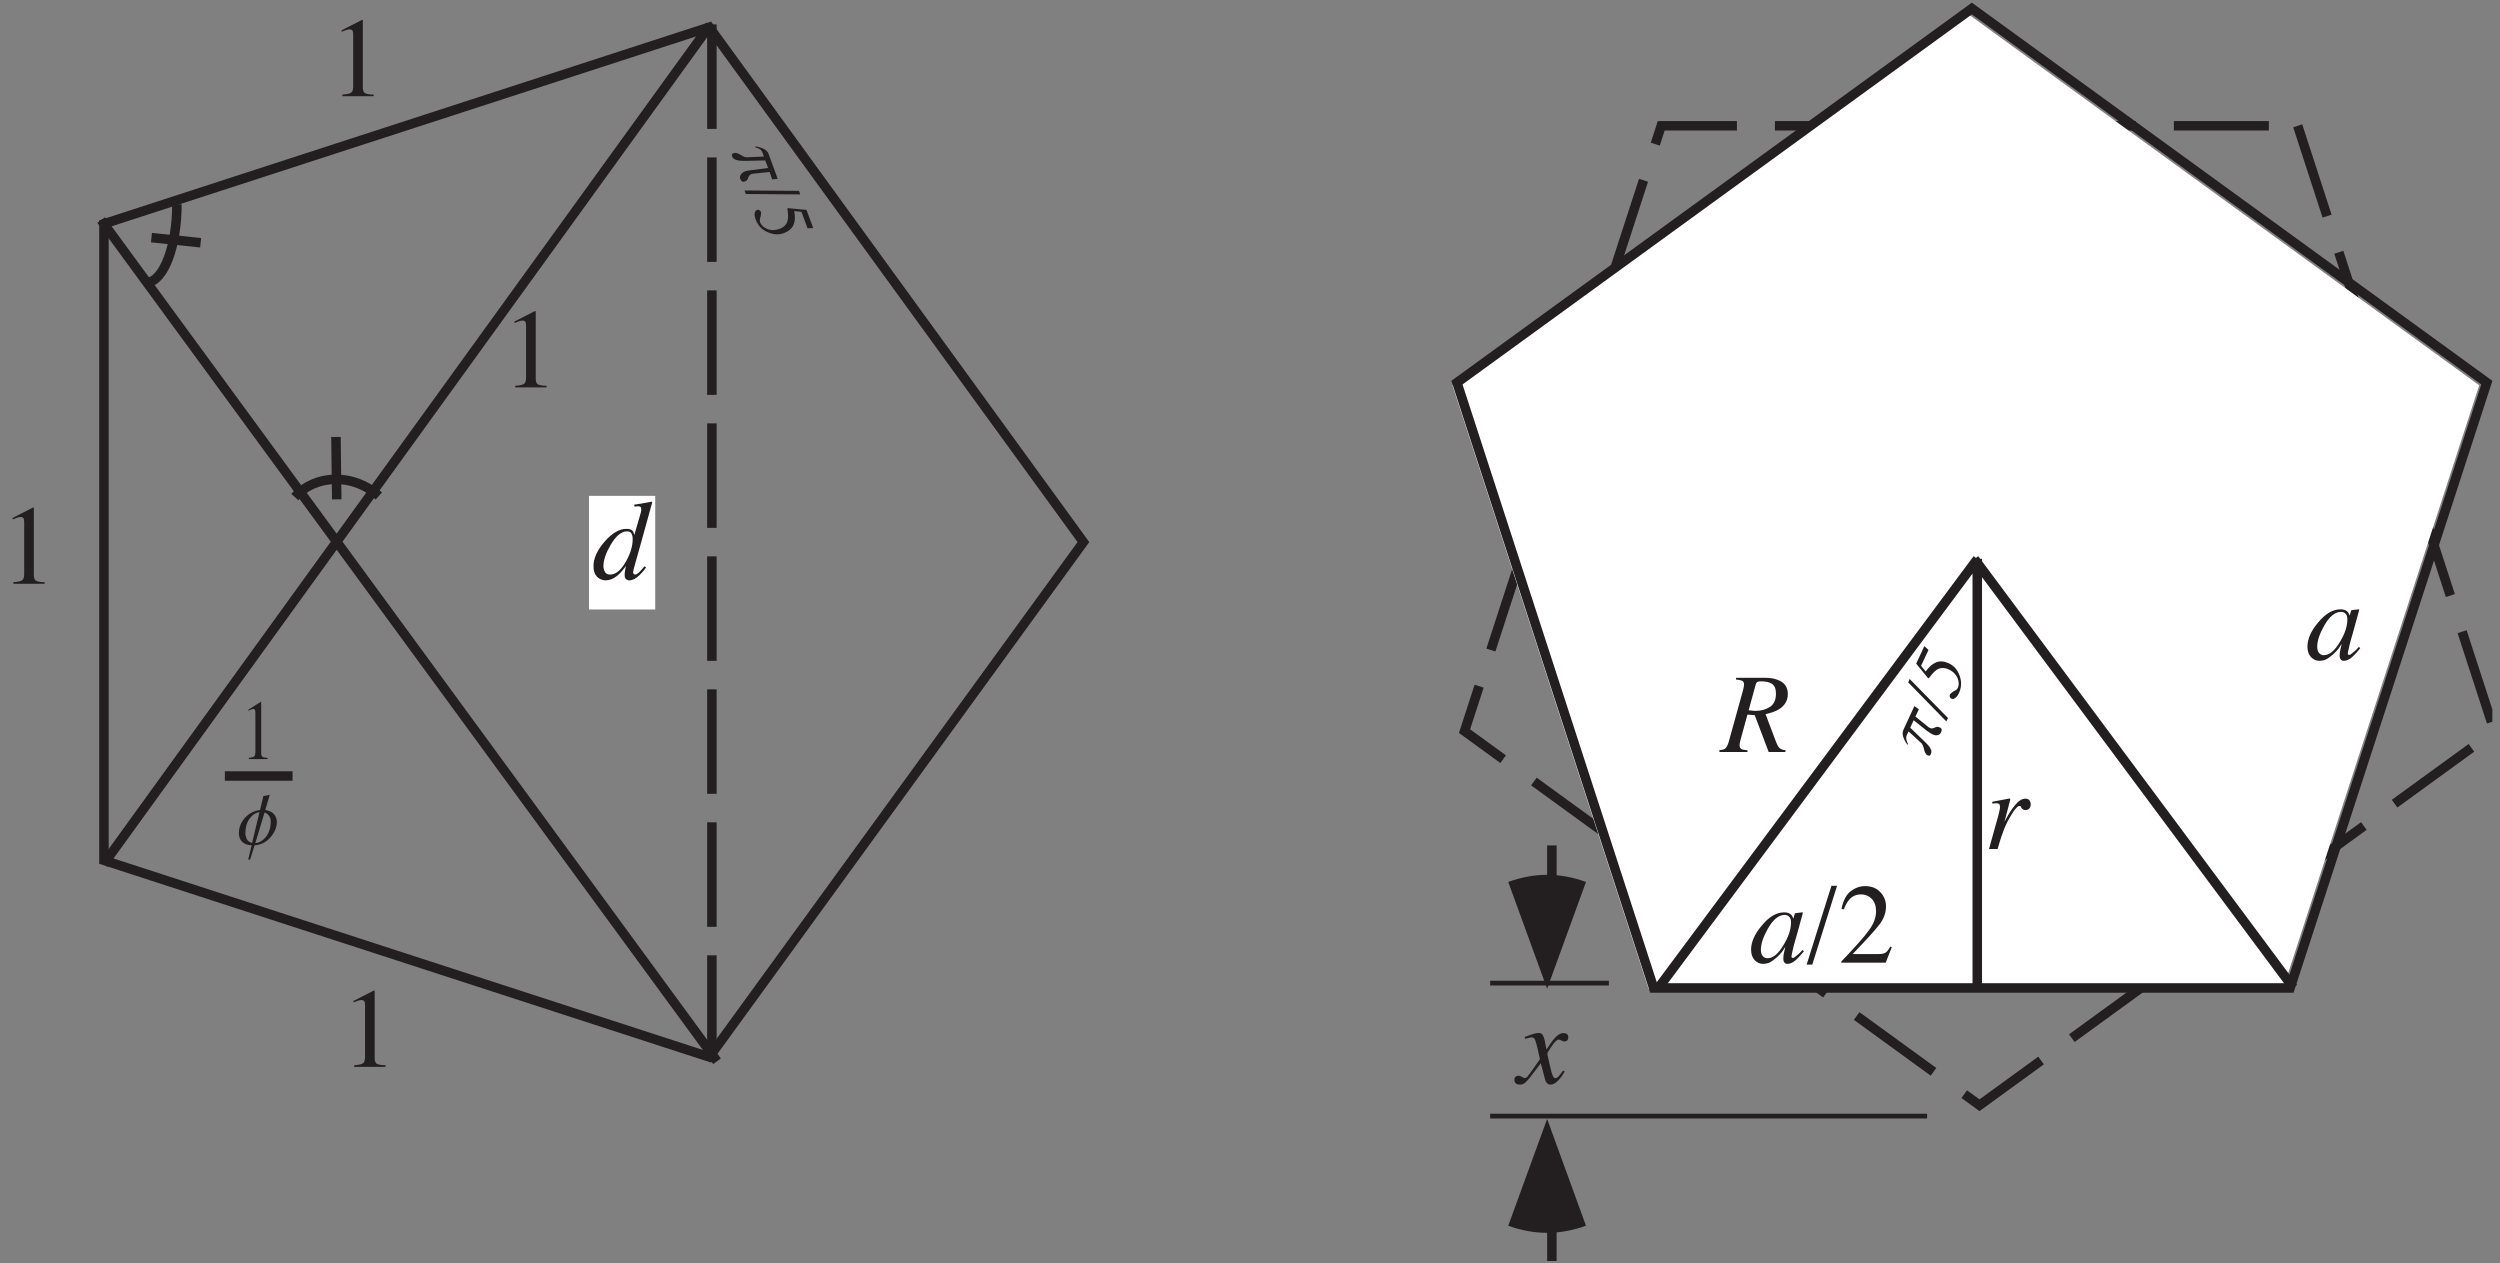 <?xml version="1.0" encoding="UTF-8"?>
<svg xmlns="http://www.w3.org/2000/svg" xmlns:xlink="http://www.w3.org/1999/xlink" width="263.19" height="132.97" viewBox="0 0 263.19 132.97">
<rect x="0" y="0" width="263.19" height="132.97" fill="#808080" stroke="none"/>
<defs>
<g>
<g id="glyph-0-0">
<path d="M 8.391 0 L 8.391 -7.938 L 0.188 -7.938 L 0.188 0 Z M 1.281 -1.094 L 1.281 -6.844 L 7.297 -6.844 L 7.297 -1.094 Z M 1.281 -1.094 "/>
</g>
<g id="glyph-0-1">
<path d="M 3.547 -8.031 L 3.469 -8.031 L 1.328 -6.938 L 1.328 -6.781 C 1.469 -6.828 1.609 -6.891 1.781 -6.953 C 1.938 -7.016 2.078 -7.031 2.172 -7.031 C 2.328 -7.031 2.422 -6.984 2.484 -6.891 C 2.531 -6.797 2.547 -6.656 2.547 -6.469 L 2.547 -1.062 C 2.547 -0.703 2.484 -0.484 2.328 -0.375 C 2.188 -0.266 1.875 -0.203 1.406 -0.172 L 1.406 0 L 4.703 0 L 4.703 -0.172 C 4.266 -0.172 3.969 -0.234 3.812 -0.312 C 3.656 -0.391 3.562 -0.594 3.562 -0.891 L 3.562 -7.922 C 3.562 -7.953 3.562 -7.984 3.562 -7.984 C 3.562 -8 3.562 -8 3.547 -8.031 Z M 3.547 -8.031 "/>
</g>
<g id="glyph-0-2">
<path d="M 0.031 0.203 L 0.625 0.203 L 3.234 -8.094 L 2.641 -8.094 Z M 0.031 0.203 "/>
</g>
<g id="glyph-0-3">
<path d="M 0.359 0 L 5.031 0 L 5.672 -1.625 L 5.516 -1.703 C 5.328 -1.359 5.156 -1.141 5 -1.047 C 4.859 -0.953 4.594 -0.906 4.219 -0.906 L 1.547 -0.906 C 3 -2.422 3.969 -3.469 4.406 -4.062 C 4.844 -4.656 5.062 -5.281 5.062 -5.906 C 5.062 -6.516 4.859 -7.016 4.453 -7.438 C 4.047 -7.859 3.516 -8.062 2.859 -8.062 C 2.328 -8.062 1.812 -7.875 1.359 -7.531 C 0.891 -7.188 0.562 -6.562 0.375 -5.656 L 0.625 -5.609 C 0.797 -6.062 0.969 -6.375 1.156 -6.594 C 1.469 -6.984 1.906 -7.188 2.438 -7.188 C 2.875 -7.188 3.25 -7.031 3.562 -6.719 C 3.859 -6.422 4.016 -5.984 4.016 -5.406 C 4.016 -4.75 3.766 -4.078 3.25 -3.391 C 2.75 -2.688 1.781 -1.609 0.359 -0.125 Z M 0.359 0 "/>
</g>
<g id="glyph-1-0">
<path d="M 5.031 0 L 5.031 -5.953 L 0.109 -5.953 L 0.109 0 Z M 0.766 -0.812 L 0.766 -5.125 L 4.375 -5.125 L 4.375 -0.812 Z M 0.766 -0.812 "/>
</g>
<g id="glyph-1-1">
<path d="M 2.125 -6.016 L 2.078 -6.016 L 0.797 -5.203 L 0.797 -5.078 C 0.875 -5.125 0.969 -5.172 1.062 -5.203 C 1.156 -5.25 1.234 -5.281 1.312 -5.281 C 1.406 -5.281 1.453 -5.234 1.484 -5.172 C 1.516 -5.094 1.531 -4.984 1.531 -4.844 L 1.531 -0.797 C 1.531 -0.531 1.484 -0.359 1.406 -0.281 C 1.312 -0.203 1.125 -0.156 0.844 -0.141 L 0.844 0 L 2.812 0 L 2.812 -0.125 C 2.547 -0.141 2.375 -0.172 2.281 -0.234 C 2.188 -0.297 2.141 -0.438 2.141 -0.656 L 2.141 -5.938 C 2.141 -5.969 2.141 -5.984 2.141 -5.984 C 2.141 -5.984 2.125 -6 2.125 -6.016 Z M 2.125 -6.016 "/>
</g>
<g id="glyph-2-0">
<path d="M 9.188 0 L 9.188 -7.797 L -0.109 -7.797 L -0.109 0 Z M 0.969 -1.078 L 0.969 -6.719 L 8.109 -6.719 L 8.109 -1.078 Z M 0.969 -1.078 "/>
</g>
<g id="glyph-2-1">
<path d="M 1.219 -1.359 C 1.219 -2 1.469 -2.734 1.969 -3.594 C 2.531 -4.547 3.094 -5.031 3.703 -5.031 C 3.938 -5.031 4.109 -4.953 4.172 -4.797 C 4.266 -4.641 4.297 -4.438 4.297 -4.203 C 4.297 -3.453 4.047 -2.656 3.562 -1.812 C 3.047 -0.922 2.5 -0.484 1.938 -0.484 C 1.672 -0.484 1.5 -0.562 1.391 -0.734 C 1.281 -0.922 1.219 -1.125 1.219 -1.359 Z M 3.641 -5.297 C 2.891 -5.297 2.141 -4.859 1.359 -3.969 C 0.578 -3.078 0.172 -2.203 0.172 -1.359 C 0.172 -0.844 0.312 -0.484 0.562 -0.234 C 0.812 0 1.109 0.125 1.453 0.125 C 1.859 0.125 2.25 -0.031 2.609 -0.312 C 2.969 -0.594 3.297 -0.969 3.594 -1.406 C 3.547 -1.203 3.5 -1 3.484 -0.828 C 3.453 -0.641 3.453 -0.516 3.453 -0.438 C 3.453 -0.188 3.516 -0.031 3.688 0.062 C 3.766 0.109 3.859 0.125 3.969 0.125 C 4.281 0.125 4.656 -0.062 5.047 -0.453 C 5.281 -0.688 5.469 -0.891 5.609 -1.109 L 5.703 -1.234 L 5.547 -1.359 C 5.344 -1.109 5.172 -0.922 5.047 -0.797 C 4.844 -0.594 4.688 -0.484 4.578 -0.484 C 4.531 -0.484 4.469 -0.5 4.422 -0.531 C 4.375 -0.578 4.344 -0.641 4.344 -0.75 C 4.344 -0.797 4.359 -0.844 4.375 -0.891 C 4.375 -0.953 4.391 -1 4.406 -1.078 L 5.188 -3.859 L 6.344 -8.047 L 6.359 -8.109 L 6.297 -8.156 C 5.516 -8 4.906 -7.906 4.469 -7.844 L 4.469 -7.641 C 4.562 -7.656 4.625 -7.656 4.688 -7.656 C 4.734 -7.672 4.812 -7.672 4.875 -7.672 C 4.984 -7.672 5.062 -7.641 5.125 -7.609 C 5.172 -7.578 5.203 -7.484 5.203 -7.328 C 5.203 -7.281 5.188 -7.234 5.188 -7.188 C 5.188 -7.141 5.172 -7.078 5.156 -7.016 L 4.469 -4.641 C 4.422 -4.844 4.375 -4.984 4.297 -5.078 C 4.172 -5.234 3.953 -5.297 3.641 -5.297 Z M 3.641 -5.297 "/>
</g>
<g id="glyph-2-2">
<path d="M 4.375 -4.219 C 4.375 -3.531 4.125 -2.75 3.609 -1.891 C 3.062 -0.953 2.484 -0.469 1.906 -0.469 C 1.719 -0.469 1.547 -0.531 1.406 -0.688 C 1.281 -0.828 1.203 -1.047 1.203 -1.359 C 1.203 -1.984 1.453 -2.719 1.938 -3.578 C 2.484 -4.547 3.078 -5.031 3.719 -5.031 C 3.906 -5.031 4.062 -4.969 4.188 -4.828 C 4.328 -4.703 4.375 -4.5 4.375 -4.219 Z M 3.656 -5.297 C 2.844 -5.297 2.047 -4.828 1.297 -3.906 C 0.547 -3.031 0.172 -2.172 0.172 -1.359 C 0.172 -0.891 0.312 -0.516 0.562 -0.25 C 0.828 0 1.109 0.125 1.422 0.125 C 1.609 0.125 1.812 0.094 2.016 0.031 C 2.266 -0.078 2.531 -0.266 2.828 -0.516 C 3.062 -0.719 3.266 -0.938 3.438 -1.156 C 3.609 -1.391 3.703 -1.562 3.781 -1.672 C 3.734 -1.5 3.688 -1.266 3.625 -1 C 3.578 -0.75 3.562 -0.547 3.562 -0.406 C 3.562 -0.266 3.594 -0.125 3.672 -0.031 C 3.75 0.078 3.859 0.125 4.016 0.125 C 4.234 0.125 4.469 0.031 4.734 -0.156 C 4.984 -0.344 5.312 -0.688 5.734 -1.203 L 5.594 -1.344 L 5.219 -0.953 C 5.156 -0.906 5.109 -0.859 5.062 -0.828 C 5.031 -0.797 4.984 -0.75 4.953 -0.734 L 4.844 -0.641 C 4.781 -0.594 4.734 -0.562 4.688 -0.531 C 4.656 -0.516 4.625 -0.5 4.578 -0.5 C 4.531 -0.5 4.5 -0.516 4.469 -0.531 C 4.438 -0.562 4.422 -0.609 4.422 -0.656 C 4.422 -0.734 4.5 -1.094 4.641 -1.688 C 4.734 -2.016 4.828 -2.406 4.969 -2.859 L 5.547 -4.953 C 5.562 -5 5.578 -5.047 5.578 -5.078 C 5.594 -5.109 5.594 -5.141 5.609 -5.188 C 5.625 -5.234 5.625 -5.25 5.625 -5.266 C 5.609 -5.281 5.594 -5.297 5.547 -5.297 L 4.891 -5.219 C 4.828 -5.203 4.797 -5.188 4.781 -5.188 C 4.781 -5.172 4.766 -5.141 4.75 -5.094 L 4.625 -4.641 L 4.578 -4.734 C 4.531 -4.859 4.469 -4.984 4.375 -5.062 C 4.219 -5.219 3.969 -5.297 3.656 -5.297 Z M 3.656 -5.297 "/>
</g>
<g id="glyph-2-3">
<path d="M 2.906 -4.391 L 3.656 -7.125 C 3.703 -7.266 3.766 -7.344 3.859 -7.391 C 3.953 -7.422 4.078 -7.438 4.234 -7.438 C 4.688 -7.438 5.062 -7.359 5.344 -7.188 C 5.641 -7 5.781 -6.656 5.781 -6.156 C 5.781 -5.5 5.578 -5.031 5.156 -4.75 C 4.734 -4.469 4.219 -4.328 3.609 -4.328 C 3.547 -4.328 3.469 -4.328 3.406 -4.344 C 3.344 -4.344 3.188 -4.375 2.906 -4.391 Z M -0.172 0 L 2.781 0 L 2.781 -0.188 C 2.484 -0.203 2.281 -0.234 2.141 -0.312 C 2.016 -0.391 1.953 -0.516 1.953 -0.688 C 1.953 -0.797 1.969 -0.953 2.016 -1.141 C 2.031 -1.234 2.062 -1.328 2.094 -1.438 L 2.781 -3.938 L 3.547 -3.875 L 5.016 0 L 6.781 0 L 6.781 -0.188 C 6.516 -0.203 6.312 -0.281 6.156 -0.422 C 6.016 -0.547 5.906 -0.766 5.797 -1.047 L 4.688 -3.984 C 5.297 -4.125 5.75 -4.281 6.109 -4.5 C 6.719 -4.891 7.031 -5.422 7.031 -6.109 C 7.031 -6.828 6.672 -7.344 5.953 -7.594 C 5.594 -7.75 5.109 -7.812 4.531 -7.812 L 1.578 -7.812 L 1.578 -7.625 C 1.859 -7.609 2.078 -7.562 2.219 -7.5 C 2.344 -7.438 2.422 -7.297 2.422 -7.125 C 2.422 -7.016 2.406 -6.891 2.375 -6.75 C 2.344 -6.609 2.312 -6.484 2.281 -6.375 L 0.812 -1.078 C 0.703 -0.703 0.578 -0.469 0.406 -0.344 C 0.297 -0.266 0.109 -0.219 -0.172 -0.188 Z M -0.172 0 "/>
</g>
<g id="glyph-2-4">
<path d="M 2.438 -5.312 C 2.422 -5.312 2.234 -5.281 1.875 -5.203 C 1.516 -5.141 1.188 -5.078 0.875 -5.016 L 0.641 -4.969 L 0.641 -4.781 C 0.734 -4.781 0.828 -4.797 0.891 -4.797 C 0.969 -4.812 1.016 -4.812 1.062 -4.812 C 1.203 -4.812 1.312 -4.781 1.375 -4.734 C 1.422 -4.656 1.453 -4.578 1.453 -4.453 C 1.453 -4.359 1.453 -4.219 1.406 -4.062 C 1.375 -3.906 1.328 -3.734 1.281 -3.531 L 0.297 0 L 1.203 0 C 1.359 -0.578 1.516 -1.016 1.609 -1.328 C 1.781 -1.812 1.922 -2.219 2.078 -2.531 C 2.297 -3.016 2.562 -3.469 2.844 -3.906 C 3.141 -4.328 3.344 -4.531 3.5 -4.531 C 3.547 -4.531 3.562 -4.531 3.594 -4.516 C 3.609 -4.5 3.625 -4.484 3.641 -4.469 L 3.703 -4.328 C 3.75 -4.266 3.797 -4.219 3.859 -4.172 C 3.922 -4.125 4.016 -4.094 4.125 -4.094 C 4.312 -4.094 4.438 -4.156 4.547 -4.266 C 4.641 -4.375 4.688 -4.531 4.688 -4.703 C 4.688 -4.859 4.641 -5 4.547 -5.125 C 4.438 -5.25 4.297 -5.297 4.125 -5.297 C 3.781 -5.297 3.422 -5.078 3.047 -4.625 C 2.672 -4.172 2.344 -3.656 2.062 -3.109 L 1.922 -2.844 L 2.516 -5.125 C 2.531 -5.141 2.531 -5.172 2.531 -5.219 C 2.531 -5.25 2.531 -5.266 2.516 -5.281 C 2.5 -5.297 2.484 -5.312 2.438 -5.312 Z M 2.438 -5.312 "/>
</g>
<g id="glyph-2-5">
<path d="M -0.328 -0.391 C -0.328 -0.281 -0.312 -0.172 -0.266 -0.109 C -0.172 0.047 0 0.125 0.25 0.125 C 0.438 0.125 0.594 0.078 0.719 -0.016 C 0.844 -0.094 1.031 -0.281 1.25 -0.547 L 2.453 -2.125 L 2.828 -0.688 C 2.891 -0.438 2.938 -0.25 3.016 -0.141 C 3.125 0.031 3.281 0.125 3.469 0.125 C 3.781 0.125 4.109 -0.078 4.438 -0.484 C 4.625 -0.688 4.797 -0.953 4.969 -1.25 L 4.797 -1.359 C 4.578 -1.047 4.422 -0.844 4.312 -0.734 C 4.203 -0.609 4.094 -0.547 3.984 -0.547 C 3.875 -0.547 3.766 -0.656 3.688 -0.859 C 3.625 -1 3.562 -1.219 3.484 -1.562 C 3.406 -1.922 3.328 -2.266 3.25 -2.578 C 3.172 -2.891 3.141 -3.094 3.141 -3.141 C 3.141 -3.203 3.297 -3.484 3.609 -3.938 C 3.922 -4.391 4.172 -4.625 4.344 -4.625 C 4.359 -4.625 4.391 -4.609 4.422 -4.594 C 4.469 -4.578 4.516 -4.578 4.547 -4.547 L 4.703 -4.484 C 4.75 -4.469 4.781 -4.453 4.828 -4.438 C 4.875 -4.422 4.906 -4.422 4.953 -4.422 C 5.078 -4.422 5.172 -4.469 5.25 -4.531 C 5.312 -4.609 5.344 -4.719 5.344 -4.844 C 5.344 -5.031 5.281 -5.172 5.125 -5.25 C 5.047 -5.281 4.938 -5.297 4.797 -5.297 C 4.672 -5.297 4.516 -5.25 4.359 -5.156 C 4.203 -5.062 4.031 -4.906 3.859 -4.703 C 3.656 -4.484 3.406 -4.109 3.047 -3.562 L 2.922 -4.234 C 2.844 -4.703 2.734 -5.016 2.594 -5.172 C 2.531 -5.266 2.391 -5.312 2.234 -5.312 C 2.125 -5.312 2.016 -5.297 1.859 -5.266 C 1.719 -5.234 1.562 -5.188 1.406 -5.125 L 0.75 -4.891 L 0.797 -4.703 C 0.922 -4.734 1.031 -4.766 1.141 -4.781 C 1.297 -4.828 1.406 -4.844 1.453 -4.844 C 1.609 -4.844 1.719 -4.797 1.781 -4.719 C 1.844 -4.625 1.906 -4.438 1.984 -4.172 C 2.062 -3.906 2.141 -3.562 2.219 -3.172 C 2.328 -2.781 2.359 -2.578 2.359 -2.547 C 1.859 -1.812 1.516 -1.359 1.375 -1.156 C 1.156 -0.859 1.031 -0.688 0.984 -0.641 C 0.922 -0.594 0.844 -0.578 0.75 -0.578 C 0.719 -0.578 0.688 -0.578 0.672 -0.594 C 0.641 -0.594 0.609 -0.594 0.594 -0.609 L 0.391 -0.734 C 0.328 -0.75 0.281 -0.781 0.234 -0.797 C 0.172 -0.797 0.141 -0.812 0.094 -0.812 C 0 -0.812 -0.094 -0.781 -0.188 -0.719 C -0.281 -0.656 -0.328 -0.547 -0.328 -0.391 Z M -0.328 -0.391 "/>
</g>
<g id="glyph-3-0">
<path d="M 1.469 -3.156 L -4.312 -5.844 L -5.562 -3.141 L 0.219 -0.453 Z M -4.906 -3.391 L -4.062 -5.188 L 0.812 -2.922 L -0.031 -1.125 Z M -4.906 -3.391 "/>
</g>
<g id="glyph-3-1">
<path d="M -2.656 -2.781 C -2.781 -2.5 -2.766 -2.203 -2.609 -1.859 C -2.469 -1.516 -2.328 -1.312 -2.203 -1.203 L -2.156 -1.297 C -2.219 -1.344 -2.281 -1.484 -2.328 -1.672 C -2.375 -1.875 -2.375 -2.047 -2.312 -2.203 L -2.109 -2.609 L -0.75 -1.359 C -0.672 -1.266 -0.609 -1.141 -0.562 -1 C -0.531 -0.891 -0.484 -0.766 -0.469 -0.656 C -0.391 -0.344 -0.266 -0.156 -0.109 -0.094 C -0.016 -0.047 0.078 -0.047 0.125 -0.062 C 0.172 -0.109 0.203 -0.172 0.234 -0.234 C 0.312 -0.391 0.312 -0.562 0.219 -0.75 C 0.141 -0.969 -0.125 -1.266 -0.594 -1.703 L -1.938 -3 L -1.578 -3.781 L -0.141 -2.641 C 0 -2.562 0.078 -2.5 0.141 -2.453 C 0.219 -2.391 0.312 -2.344 0.422 -2.297 C 0.609 -2.203 0.797 -2.172 0.938 -2.219 C 1.125 -2.25 1.234 -2.359 1.312 -2.531 C 1.359 -2.625 1.375 -2.734 1.375 -2.812 C 1.344 -2.906 1.281 -2.984 1.156 -3.031 C 1.031 -3.094 0.922 -3.109 0.828 -3.078 C 0.75 -3.047 0.688 -3.031 0.641 -3.016 C 0.562 -2.969 0.516 -2.953 0.422 -2.938 C 0.344 -2.906 0.234 -2.922 0.141 -2.969 C 0.109 -2.984 0.078 -3 0.047 -3.016 C 0.016 -3.047 -0.016 -3.062 -0.062 -3.094 L -1.391 -4.172 L -1.031 -4.938 L -1.5 -5.281 Z M -2.656 -2.781 "/>
</g>
<g id="glyph-4-0">
<path d="M 2.578 -5.531 L -2.141 -7.734 L -4.75 -2.125 L -0.031 0.078 Z M -0.391 -0.875 L -3.797 -2.469 L -1.781 -6.781 L 1.625 -5.188 Z M -0.391 -0.875 "/>
</g>
<g id="glyph-4-1">
<path d="M 0.094 0.125 L 0.266 -0.234 L -3.766 -4.344 L -3.922 -3.984 Z M 0.094 0.125 "/>
</g>
<g id="glyph-4-2">
<path d="M 0.469 -0.812 C 0.766 -1.438 0.781 -2.047 0.562 -2.672 C 0.344 -3.297 -0.047 -3.734 -0.578 -3.984 C -1.062 -4.203 -1.484 -4.25 -1.891 -4.094 C -2.312 -3.922 -2.672 -3.609 -3.016 -3.125 L -3.5 -3.719 L -2.719 -5.391 L -3.156 -5.797 L -4.016 -3.953 L -2.797 -2.453 L -2.688 -2.406 C -2.359 -2.844 -2.109 -3.141 -1.859 -3.297 C -1.484 -3.547 -1.047 -3.547 -0.562 -3.328 C -0.141 -3.125 0.141 -2.844 0.328 -2.453 C 0.484 -2.078 0.516 -1.703 0.359 -1.391 C 0.312 -1.266 0.156 -1.125 -0.062 -1.047 C -0.281 -0.891 -0.422 -0.797 -0.469 -0.688 C -0.5 -0.625 -0.5 -0.547 -0.469 -0.469 C -0.469 -0.375 -0.406 -0.312 -0.312 -0.266 C -0.141 -0.172 0.016 -0.25 0.219 -0.438 C 0.312 -0.547 0.406 -0.656 0.469 -0.812 Z M 0.469 -0.812 "/>
</g>
<g id="glyph-5-0">
<path d="M 1.188 3.281 L 7.172 1.094 L 6.156 -1.719 L 0.172 0.469 Z M 5.859 -1.078 L 6.531 0.781 L 1.484 2.625 L 0.812 0.766 Z M 5.859 -1.078 "/>
</g>
<g id="glyph-5-1">
<path d="M 3.828 0.094 C 3.734 -0.188 3.516 -0.391 3.172 -0.531 C 2.812 -0.672 2.562 -0.719 2.391 -0.719 L 2.422 -0.625 C 2.516 -0.609 2.656 -0.562 2.828 -0.469 C 3.016 -0.375 3.109 -0.234 3.172 -0.078 L 3.328 0.344 L 1.5 0.422 C 1.375 0.422 1.234 0.375 1.109 0.297 C 1.016 0.25 0.891 0.188 0.797 0.125 C 0.516 -0.047 0.312 -0.078 0.141 -0.016 C 0.047 0.016 -0.031 0.078 -0.047 0.141 C -0.047 0.188 -0.047 0.266 -0.016 0.344 C 0.047 0.5 0.172 0.625 0.391 0.688 C 0.594 0.781 0.984 0.812 1.609 0.797 L 3.469 0.75 L 3.766 1.547 L 1.953 1.781 C 1.828 1.797 1.703 1.812 1.641 1.828 C 1.547 1.844 1.422 1.875 1.312 1.906 C 1.125 1.984 0.984 2.109 0.906 2.234 C 0.797 2.375 0.781 2.547 0.844 2.719 C 0.891 2.828 0.953 2.906 1.016 2.953 C 1.109 3.016 1.203 3.016 1.312 2.969 C 1.453 2.922 1.547 2.844 1.594 2.766 C 1.625 2.688 1.641 2.625 1.672 2.578 C 1.688 2.516 1.719 2.453 1.781 2.375 C 1.812 2.297 1.891 2.234 2 2.188 C 2.031 2.188 2.047 2.172 2.109 2.172 C 2.156 2.156 2.188 2.156 2.234 2.141 L 3.922 1.969 L 4.203 2.75 L 4.781 2.688 Z M 3.828 0.094 "/>
</g>
<g id="glyph-6-0">
<path d="M 2.094 5.734 L 6.984 3.953 L 4.859 -1.859 L -0.031 -0.078 Z M 0.891 0.359 L 4.438 -0.922 L 6.062 3.531 L 2.516 4.812 Z M 0.891 0.359 "/>
</g>
<g id="glyph-6-1">
<path d="M -0.141 -0.016 L -0.016 0.359 L 5.719 0.406 L 5.594 0.031 Z M -0.141 -0.016 "/>
</g>
<g id="glyph-6-2">
<path d="M 0.25 0.906 C 0.484 1.562 0.891 2.016 1.5 2.281 C 2.094 2.562 2.688 2.594 3.219 2.406 C 3.719 2.219 4.047 1.953 4.25 1.547 C 4.422 1.156 4.453 0.656 4.328 0.078 L 5.094 0.156 L 5.734 1.891 L 6.328 1.859 L 5.625 -0.047 L 3.703 -0.234 L 3.609 -0.203 C 3.688 0.344 3.719 0.734 3.641 1.016 C 3.562 1.469 3.266 1.766 2.766 1.953 C 2.312 2.109 1.906 2.125 1.5 1.969 C 1.109 1.797 0.859 1.562 0.734 1.25 C 0.688 1.109 0.703 0.906 0.781 0.688 C 0.844 0.422 0.859 0.266 0.828 0.156 C 0.797 0.094 0.734 0.031 0.672 -0.016 C 0.594 -0.078 0.5 -0.062 0.391 -0.031 C 0.219 0.047 0.156 0.188 0.156 0.453 C 0.172 0.609 0.188 0.75 0.25 0.906 Z M 0.25 0.906 "/>
</g>
<g id="glyph-7-0">
<path d="M 3.484 0 L 3.484 -6.375 L 0.5 -6.375 L 0.5 0 Z M 1 -5.875 L 2.984 -5.875 L 2.984 -0.5 L 1 -0.5 Z M 1 -5.875 "/>
</g>
<g id="glyph-7-1">
<path d="M 3.875 -3.219 C 3.672 -3.438 3.359 -3.578 2.969 -3.641 L 3.438 -5.234 L 2.766 -5.109 L 2.422 -3.641 C 1.797 -3.562 1.266 -3.297 0.844 -2.828 C 0.406 -2.344 0.188 -1.812 0.188 -1.188 C 0.188 -0.828 0.297 -0.531 0.531 -0.297 C 0.75 -0.078 1.078 0.062 1.531 0.078 L 1.172 1.578 L 1.375 1.578 L 1.844 0.078 C 2.5 0.031 3.047 -0.234 3.5 -0.75 C 3.953 -1.266 4.188 -1.812 4.188 -2.422 C 4.188 -2.703 4.078 -2.969 3.875 -3.219 Z M 1.578 -0.172 C 1.312 -0.25 1.109 -0.391 1.016 -0.594 C 0.922 -0.797 0.875 -0.984 0.875 -1.172 C 0.875 -1.797 1.016 -2.312 1.312 -2.719 C 1.609 -3.125 1.953 -3.359 2.359 -3.406 Z M 3.062 -0.844 C 2.734 -0.422 2.344 -0.188 1.922 -0.156 L 2.891 -3.375 C 3.094 -3.312 3.25 -3.203 3.375 -3.016 C 3.484 -2.844 3.547 -2.656 3.547 -2.484 C 3.547 -1.812 3.391 -1.281 3.062 -0.844 Z M 3.062 -0.844 "/>
</g>
</g>
<clipPath id="clip-0">
<path clip-rule="nonzero" d="M 148 7 L 262.383 7 L 262.383 123 L 148 123 Z M 148 7 "/>
</clipPath>
<clipPath id="clip-1">
<path clip-rule="nonzero" d="M 147 0.188 L 262.383 0.188 L 262.383 110 L 147 110 Z M 147 0.188 "/>
</clipPath>
<clipPath id="clip-2">
<path clip-rule="nonzero" d="M 5 0.188 L 120 0.188 L 120 117 L 5 117 Z M 5 0.188 "/>
</clipPath>
<clipPath id="clip-3">
<path clip-rule="nonzero" d="M 5 0.188 L 81 0.188 L 81 118 L 5 118 Z M 5 0.188 "/>
</clipPath>
<clipPath id="clip-4">
<path clip-rule="nonzero" d="M 162 128 L 164 128 L 164 132.75 L 162 132.75 Z M 162 128 "/>
</clipPath>
</defs>
<g clip-path="url(#clip-0)">
<path fill="none" stroke-width="10" stroke-linecap="butt" stroke-linejoin="miter" stroke="rgb(13.73%, 12.16%, 12.549%)" stroke-opacity="1" stroke-dasharray="100 40" stroke-miterlimit="4" d="M 2418.945 1195.084 L 2626.026 557.816 L 2083.933 163.951 L 1541.801 557.816 L 1748.882 1195.084 Z M 2418.945 1195.084 " transform="matrix(0.1, 0, 0, -0.1, -0, 132.751)"/>
</g>
<path fill-rule="evenodd" fill="rgb(100%, 100%, 100%)" fill-opacity="1" d="M 206.953 1.301 L 261 40.566 L 240.355 104.098 L 173.555 104.098 L 152.91 40.566 L 206.953 1.301 "/>
<g clip-path="url(#clip-1)">
<path fill="none" stroke-width="10" stroke-linecap="butt" stroke-linejoin="miter" stroke="rgb(13.73%, 12.16%, 12.549%)" stroke-opacity="1" stroke-miterlimit="4" d="M 2075.9 1318.548 L 2618.033 924.684 L 2410.952 287.416 L 1740.888 287.416 L 1533.808 924.684 Z M 2075.9 1318.548 " transform="matrix(0.1, 0, 0, -0.1, -0, 132.751)"/>
</g>
<g clip-path="url(#clip-2)">
<path fill="none" stroke-width="10" stroke-linecap="butt" stroke-linejoin="miter" stroke="rgb(13.73%, 12.16%, 12.549%)" stroke-opacity="1" stroke-miterlimit="4" d="M 1140.57 756.825 L 746.705 1298.918 L 109.437 1091.876 L 109.437 421.773 L 746.705 214.732 Z M 1140.57 756.825 " transform="matrix(0.1, 0, 0, -0.1, -0, 132.751)"/>
</g>
<path fill="none" stroke-width="10" stroke-linecap="square" stroke-linejoin="miter" stroke="rgb(13.73%, 12.16%, 12.549%)" stroke-opacity="1" stroke-dasharray="100 40" stroke-miterlimit="4" d="M 749.448 1296.802 L 749.448 216.809 " transform="matrix(0.1, 0, 0, -0.1, -0, 132.751)"/>
<g clip-path="url(#clip-3)">
<path fill="none" stroke-width="10" stroke-linecap="square" stroke-linejoin="miter" stroke="rgb(13.73%, 12.16%, 12.549%)" stroke-opacity="1" stroke-miterlimit="4" d="M 109.437 1091.837 L 751.916 214.301 M 111.945 421.813 L 744.432 1296.802 " transform="matrix(0.1, 0, 0, -0.1, -0, 132.751)"/>
</g>
<g fill="rgb(13.73%, 12.16%, 12.549%)" fill-opacity="1">
<use xlink:href="#glyph-0-1" x="34.636" y="10.128"/>
</g>
<g fill="rgb(13.73%, 12.16%, 12.549%)" fill-opacity="1">
<use xlink:href="#glyph-0-1" x="-0" y="61.463"/>
</g>
<g fill="rgb(13.73%, 12.16%, 12.549%)" fill-opacity="1">
<use xlink:href="#glyph-0-1" x="35.882" y="112.314"/>
</g>
<g fill="rgb(13.73%, 12.16%, 12.549%)" fill-opacity="1">
<use xlink:href="#glyph-0-1" x="52.837" y="40.784"/>
</g>
<g fill="rgb(13.73%, 12.16%, 12.549%)" fill-opacity="1">
<use xlink:href="#glyph-1-1" x="25.356" y="79.913"/>
</g>
<path fill="none" stroke-width="10" stroke-linecap="square" stroke-linejoin="miter" stroke="rgb(13.73%, 12.16%, 12.549%)" stroke-opacity="1" stroke-miterlimit="4" d="M 241.718 510.561 L 302.961 510.561 " transform="matrix(0.1, 0, 0, -0.1, -0, 132.751)"/>
<path fill="none" stroke-width="10" stroke-linecap="butt" stroke-linejoin="miter" stroke="rgb(13.73%, 12.16%, 12.549%)" stroke-opacity="1" stroke-miterlimit="4" d="M 310.366 804.236 C 332.387 828.686 372.314 829.195 398.802 805.333 " transform="matrix(0.1, 0, 0, -0.1, -0, 132.751)"/>
<path fill="none" stroke-width="10" stroke-linecap="square" stroke-linejoin="miter" stroke="rgb(13.73%, 12.16%, 12.549%)" stroke-opacity="1" stroke-miterlimit="4" d="M 354.447 806.822 L 353.742 862.501 M 164.411 1076.83 L 206.258 1072.481 " transform="matrix(0.1, 0, 0, -0.1, -0, 132.751)"/>
<path fill-rule="evenodd" fill="rgb(100%, 100%, 100%)" fill-opacity="1" d="M 62.004 52.203 L 68.98 52.203 L 68.98 64.164 L 62.004 64.164 L 62.004 52.203 "/>
<g fill="rgb(13.73%, 12.16%, 12.549%)" fill-opacity="1">
<use xlink:href="#glyph-2-1" x="62.308" y="60.972"/>
</g>
<g fill="rgb(13.73%, 12.16%, 12.549%)" fill-opacity="1">
<use xlink:href="#glyph-2-2" x="242.745" y="69.445"/>
</g>
<g fill="rgb(13.73%, 12.16%, 12.549%)" fill-opacity="1">
<use xlink:href="#glyph-2-2" x="184.175" y="101.347"/>
</g>
<g fill="rgb(13.73%, 12.16%, 12.549%)" fill-opacity="1">
<use xlink:href="#glyph-0-2" x="190.165" y="101.347"/>
</g>
<g fill="rgb(13.73%, 12.16%, 12.549%)" fill-opacity="1">
<use xlink:href="#glyph-0-3" x="193.488" y="101.347"/>
</g>
<path fill="none" stroke-width="10" stroke-linecap="square" stroke-linejoin="miter" stroke="rgb(13.73%, 12.16%, 12.549%)" stroke-opacity="1" stroke-miterlimit="4" d="M 2411.265 291.726 L 2081.582 735 M 1749.077 291.726 L 2078.761 735 M 2081.582 289.218 L 2081.582 734.216 " transform="matrix(0.1, 0, 0, -0.1, -0, 132.751)"/>
<g fill="rgb(13.73%, 12.16%, 12.549%)" fill-opacity="1">
<use xlink:href="#glyph-2-3" x="181.184" y="79.166"/>
</g>
<g fill="rgb(13.73%, 12.16%, 12.549%)" fill-opacity="1">
<use xlink:href="#glyph-2-4" x="209.098" y="89.376"/>
</g>
<g fill="rgb(13.73%, 12.16%, 12.549%)" fill-opacity="1">
<use xlink:href="#glyph-2-5" x="159.758" y="114.059"/>
</g>
<path fill="none" stroke-width="5" stroke-linecap="square" stroke-linejoin="miter" stroke="rgb(13.73%, 12.16%, 12.549%)" stroke-opacity="1" stroke-miterlimit="4" d="M 2026.256 152.51 L 1571.266 152.51 M 1571.266 292.51 L 1691.244 292.51 " transform="matrix(0.1, 0, 0, -0.1, -0, 132.751)"/>
<path fill-rule="evenodd" fill="rgb(13.73%, 12.16%, 12.549%)" fill-opacity="1" d="M 158.781 92.848 C 161.523 91.848 164.223 91.848 166.965 92.848 C 164.918 98.469 164.918 98.469 162.875 104.09 L 158.781 92.848 "/>
<path fill="none" stroke-width="10" stroke-linecap="square" stroke-linejoin="miter" stroke="rgb(13.73%, 12.16%, 12.549%)" stroke-opacity="1" stroke-miterlimit="4" d="M 1633.763 405.003 L 1633.763 432.509 " transform="matrix(0.1, 0, 0, -0.1, -0, 132.751)"/>
<path fill-rule="evenodd" fill="rgb(13.73%, 12.16%, 12.549%)" fill-opacity="1" d="M 166.965 129.039 C 164.223 130.035 161.523 130.035 158.781 129.039 C 160.828 123.418 160.828 123.418 162.875 117.797 L 166.965 129.039 "/>
<g clip-path="url(#clip-4)">
<path fill="none" stroke-width="10" stroke-linecap="square" stroke-linejoin="miter" stroke="rgb(13.73%, 12.16%, 12.549%)" stroke-opacity="1" stroke-miterlimit="4" d="M 1633.763 32.493 L 1633.763 4.987 " transform="matrix(0.1, 0, 0, -0.1, -0, 132.751)"/>
</g>
<path fill="none" stroke-width="10" stroke-linecap="butt" stroke-linejoin="miter" stroke="rgb(13.73%, 12.16%, 12.549%)" stroke-opacity="1" stroke-miterlimit="4" d="M 186.235 1112.486 C 186.235 1068.758 172.678 1032.397 155.438 1030.124 " transform="matrix(0.1, 0, 0, -0.1, -0, 132.751)"/>
<g fill="rgb(13.73%, 12.16%, 12.549%)" fill-opacity="1">
<use xlink:href="#glyph-3-1" x="203.041" y="79.61"/>
</g>
<g fill="rgb(13.73%, 12.16%, 12.549%)" fill-opacity="1">
<use xlink:href="#glyph-4-1" x="204.808" y="75.824"/>
</g>
<g fill="rgb(13.73%, 12.16%, 12.549%)" fill-opacity="1">
<use xlink:href="#glyph-4-2" x="205.744" y="73.815"/>
</g>
<g fill="rgb(13.73%, 12.16%, 12.549%)" fill-opacity="1">
<use xlink:href="#glyph-5-1" x="77.095" y="16.138"/>
</g>
<g fill="rgb(13.73%, 12.16%, 12.549%)" fill-opacity="1">
<use xlink:href="#glyph-6-1" x="78.524" y="20.064"/>
</g>
<g fill="rgb(13.73%, 12.16%, 12.549%)" fill-opacity="1">
<use xlink:href="#glyph-6-2" x="79.282" y="22.146"/>
</g>
<g fill="rgb(13.73%, 12.16%, 12.549%)" fill-opacity="1">
<use xlink:href="#glyph-7-1" x="24.958" y="88.914"/>
</g>
</svg>
